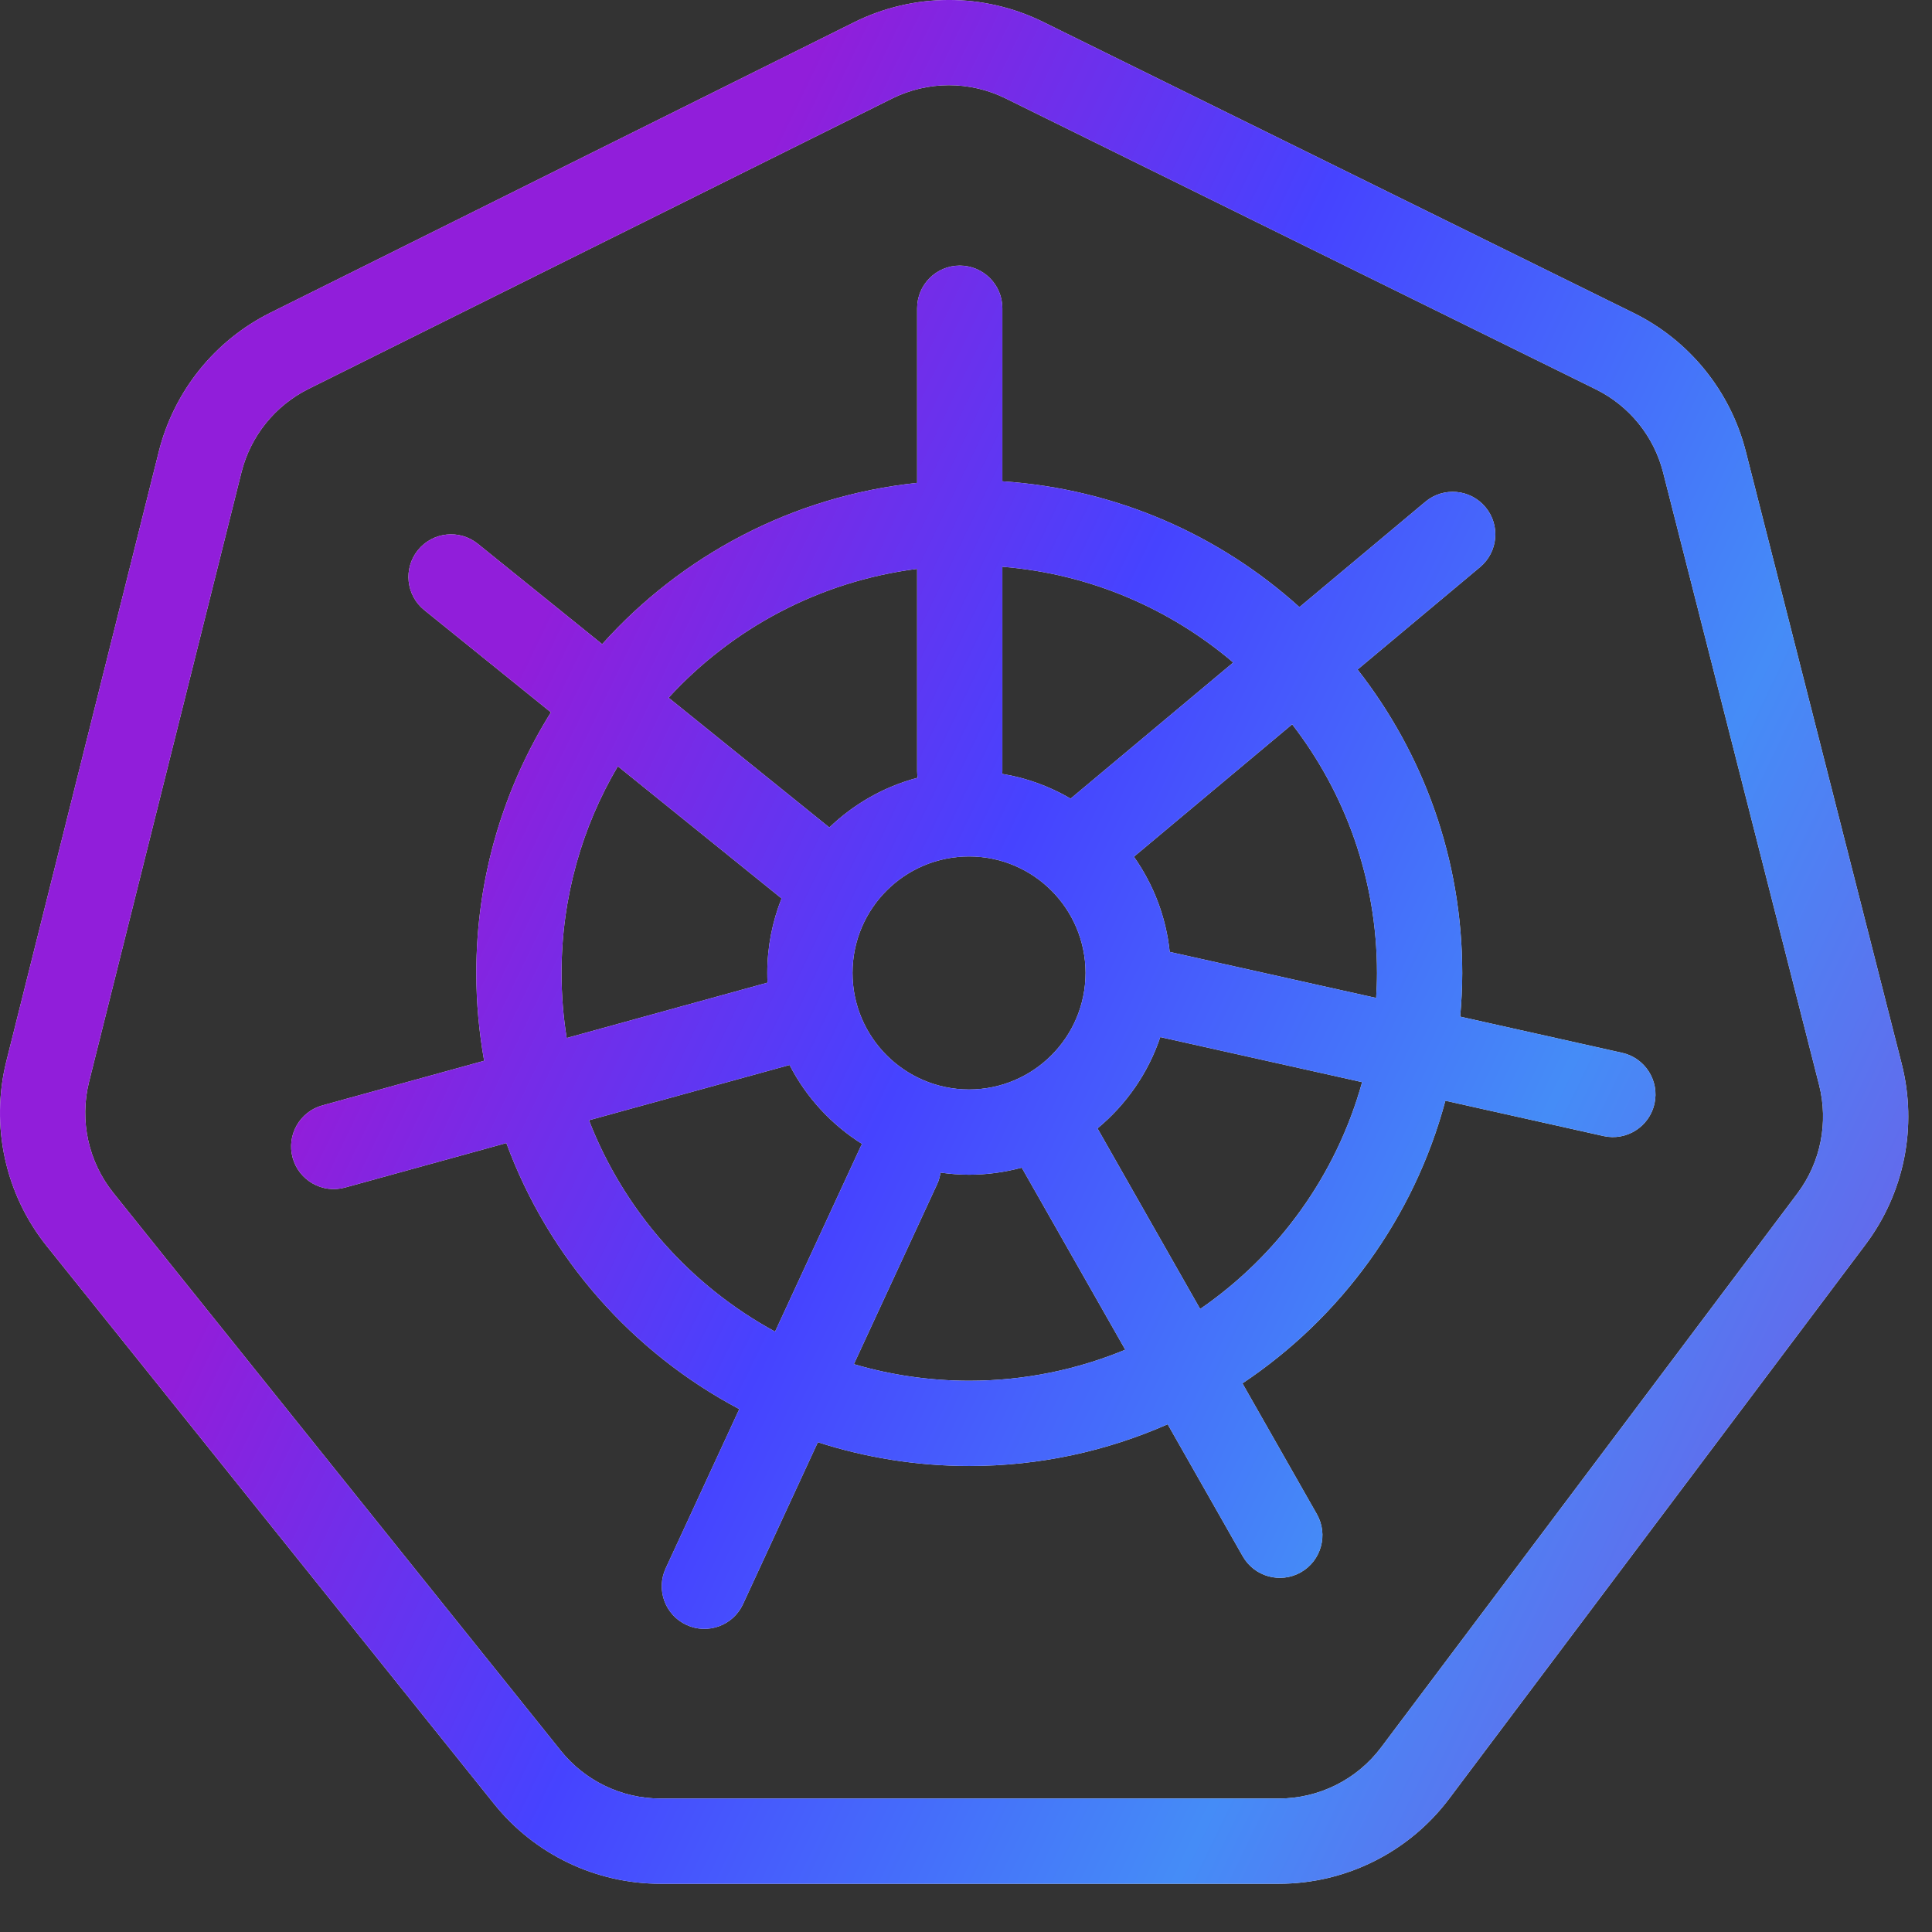 <svg width="34" height="34" viewBox="0 0 34 34" fill="none" xmlns="http://www.w3.org/2000/svg">
<rect x="0" y="0" width="34" height="34" fill="#333333" stroke="none"/>
<g clip-path="url(#clip0_53_7422)">
<path d="M15.03 0.392C16.078 -0.129 17.309 -0.131 18.358 0.386L28.746 5.506C29.73 5.99 30.452 6.881 30.723 7.944L33.467 18.723C33.747 19.824 33.513 20.993 32.831 21.901L25.503 31.654C24.795 32.596 23.684 33.151 22.505 33.151H11.623C10.486 33.151 9.409 32.635 8.697 31.748L0.824 21.931C0.091 21.017 -0.172 19.812 0.112 18.675L2.794 7.95C3.06 6.886 3.779 5.99 4.761 5.502L15.03 0.392ZM17.695 1.731C17.066 1.421 16.327 1.422 15.698 1.735L5.43 6.844C4.84 7.138 4.409 7.675 4.249 8.313L1.567 19.04C1.397 19.722 1.555 20.444 1.995 20.993L9.868 30.808C10.295 31.341 10.941 31.651 11.623 31.651H22.505C23.212 31.651 23.879 31.318 24.304 30.753L31.632 21.001C32.041 20.456 32.181 19.754 32.013 19.093L29.268 8.314C29.106 7.677 28.673 7.142 28.083 6.851L17.695 1.731ZM16.89 4.674C17.304 4.674 17.64 5.009 17.64 5.424V8.47C19.646 8.603 21.465 9.417 22.868 10.684L25.084 8.83C25.402 8.564 25.875 8.606 26.141 8.924C26.407 9.241 26.364 9.714 26.047 9.98L23.891 11.783C25.044 13.256 25.733 15.109 25.733 17.125C25.733 17.383 25.719 17.639 25.697 17.891L28.548 18.528C28.952 18.619 29.206 19.02 29.116 19.424C29.026 19.828 28.625 20.083 28.221 19.993L25.436 19.371C24.885 21.432 23.595 23.191 21.865 24.345L23.175 26.647C23.379 27.007 23.253 27.465 22.893 27.67C22.533 27.874 22.075 27.748 21.87 27.388L20.549 25.065C19.48 25.536 18.3 25.799 17.058 25.799C16.128 25.799 15.232 25.651 14.393 25.381L13.076 28.23C12.902 28.606 12.457 28.77 12.081 28.596C11.705 28.423 11.541 27.976 11.715 27.6L13.01 24.798C11.127 23.802 9.653 22.136 8.911 20.116L6.072 20.899C5.673 21.009 5.26 20.774 5.15 20.375C5.04 19.976 5.275 19.563 5.674 19.453L8.52 18.668C8.431 18.167 8.382 17.651 8.382 17.125C8.382 15.439 8.864 13.867 9.695 12.536L7.467 10.737C7.145 10.477 7.094 10.005 7.354 9.682C7.615 9.36 8.087 9.31 8.409 9.57L10.597 11.336C11.993 9.778 13.944 8.729 16.14 8.498V5.424C16.14 5.01 16.476 4.674 16.89 4.674ZM17.981 20.549C17.686 20.628 17.375 20.673 17.054 20.673C16.883 20.673 16.716 20.659 16.552 20.636C16.541 20.702 16.525 20.769 16.495 20.834L15.027 24.007C15.671 24.196 16.352 24.299 17.058 24.299C18.03 24.299 18.957 24.103 19.803 23.753L17.981 20.549ZM10.365 19.715C10.983 21.308 12.152 22.627 13.64 23.434L15.134 20.204C15.145 20.179 15.158 20.155 15.172 20.132C14.631 19.793 14.188 19.312 13.895 18.742L10.365 19.715ZM20.419 18.251C20.206 18.886 19.819 19.44 19.314 19.858L21.121 23.036C22.491 22.093 23.515 20.687 23.971 19.044L20.419 18.251ZM17.054 15.072C15.921 15.072 15.003 15.99 15.003 17.122C15.003 18.254 15.922 19.172 17.054 19.173C18.186 19.172 19.103 18.254 19.104 17.122C19.103 15.99 18.186 15.072 17.054 15.072ZM10.873 13.485C10.243 14.552 9.882 15.796 9.882 17.125C9.882 17.514 9.913 17.895 9.973 18.267L13.507 17.293C13.504 17.236 13.503 17.179 13.503 17.122C13.503 16.659 13.593 16.217 13.754 15.811L10.873 13.485ZM19.955 15.077C20.296 15.56 20.521 16.132 20.585 16.752C20.588 16.752 20.591 16.753 20.594 16.754L24.218 17.562C24.227 17.418 24.233 17.272 24.233 17.125C24.233 15.476 23.675 13.958 22.74 12.747L19.955 15.077ZM16.14 10.011C14.416 10.231 12.883 11.06 11.766 12.279L14.595 14.562C15.024 14.15 15.556 13.843 16.149 13.687C16.144 13.65 16.14 13.611 16.14 13.572V10.011ZM17.64 13.572C17.64 13.588 17.638 13.603 17.637 13.619C18.07 13.69 18.476 13.841 18.841 14.054L21.703 11.659C20.59 10.712 19.184 10.098 17.64 9.974V13.572Z" fill="#F5F5F5"/>
<path d="M15.03 0.392C16.078 -0.129 17.309 -0.131 18.358 0.386L28.746 5.506C29.73 5.99 30.452 6.881 30.723 7.944L33.467 18.723C33.747 19.824 33.513 20.993 32.831 21.901L25.503 31.654C24.795 32.596 23.684 33.151 22.505 33.151H11.623C10.486 33.151 9.409 32.635 8.697 31.748L0.824 21.931C0.091 21.017 -0.172 19.812 0.112 18.675L2.794 7.95C3.06 6.886 3.779 5.99 4.761 5.502L15.03 0.392ZM17.695 1.731C17.066 1.421 16.327 1.422 15.698 1.735L5.43 6.844C4.84 7.138 4.409 7.675 4.249 8.313L1.567 19.04C1.397 19.722 1.555 20.444 1.995 20.993L9.868 30.808C10.295 31.341 10.941 31.651 11.623 31.651H22.505C23.212 31.651 23.879 31.318 24.304 30.753L31.632 21.001C32.041 20.456 32.181 19.754 32.013 19.093L29.268 8.314C29.106 7.677 28.673 7.142 28.083 6.851L17.695 1.731ZM16.89 4.674C17.304 4.674 17.64 5.009 17.64 5.424V8.47C19.646 8.603 21.465 9.417 22.868 10.684L25.084 8.83C25.402 8.564 25.875 8.606 26.141 8.924C26.407 9.241 26.364 9.714 26.047 9.98L23.891 11.783C25.044 13.256 25.733 15.109 25.733 17.125C25.733 17.383 25.719 17.639 25.697 17.891L28.548 18.528C28.952 18.619 29.206 19.02 29.116 19.424C29.026 19.828 28.625 20.083 28.221 19.993L25.436 19.371C24.885 21.432 23.595 23.191 21.865 24.345L23.175 26.647C23.379 27.007 23.253 27.465 22.893 27.67C22.533 27.874 22.075 27.748 21.87 27.388L20.549 25.065C19.48 25.536 18.3 25.799 17.058 25.799C16.128 25.799 15.232 25.651 14.393 25.381L13.076 28.23C12.902 28.606 12.457 28.77 12.081 28.596C11.705 28.423 11.541 27.976 11.715 27.6L13.01 24.798C11.127 23.802 9.653 22.136 8.911 20.116L6.072 20.899C5.673 21.009 5.26 20.774 5.15 20.375C5.04 19.976 5.275 19.563 5.674 19.453L8.52 18.668C8.431 18.167 8.382 17.651 8.382 17.125C8.382 15.439 8.864 13.867 9.695 12.536L7.467 10.737C7.145 10.477 7.094 10.005 7.354 9.682C7.615 9.36 8.087 9.31 8.409 9.57L10.597 11.336C11.993 9.778 13.944 8.729 16.14 8.498V5.424C16.14 5.01 16.476 4.674 16.89 4.674ZM17.981 20.549C17.686 20.628 17.375 20.673 17.054 20.673C16.883 20.673 16.716 20.659 16.552 20.636C16.541 20.702 16.525 20.769 16.495 20.834L15.027 24.007C15.671 24.196 16.352 24.299 17.058 24.299C18.03 24.299 18.957 24.103 19.803 23.753L17.981 20.549ZM10.365 19.715C10.983 21.308 12.152 22.627 13.64 23.434L15.134 20.204C15.145 20.179 15.158 20.155 15.172 20.132C14.631 19.793 14.188 19.312 13.895 18.742L10.365 19.715ZM20.419 18.251C20.206 18.886 19.819 19.44 19.314 19.858L21.121 23.036C22.491 22.093 23.515 20.687 23.971 19.044L20.419 18.251ZM17.054 15.072C15.921 15.072 15.003 15.99 15.003 17.122C15.003 18.254 15.922 19.172 17.054 19.173C18.186 19.172 19.103 18.254 19.104 17.122C19.103 15.99 18.186 15.072 17.054 15.072ZM10.873 13.485C10.243 14.552 9.882 15.796 9.882 17.125C9.882 17.514 9.913 17.895 9.973 18.267L13.507 17.293C13.504 17.236 13.503 17.179 13.503 17.122C13.503 16.659 13.593 16.217 13.754 15.811L10.873 13.485ZM19.955 15.077C20.296 15.56 20.521 16.132 20.585 16.752C20.588 16.752 20.591 16.753 20.594 16.754L24.218 17.562C24.227 17.418 24.233 17.272 24.233 17.125C24.233 15.476 23.675 13.958 22.74 12.747L19.955 15.077ZM16.14 10.011C14.416 10.231 12.883 11.06 11.766 12.279L14.595 14.562C15.024 14.15 15.556 13.843 16.149 13.687C16.144 13.65 16.14 13.611 16.14 13.572V10.011ZM17.64 13.572C17.64 13.588 17.638 13.603 17.637 13.619C18.07 13.69 18.476 13.841 18.841 14.054L21.703 11.659C20.59 10.712 19.184 10.098 17.64 9.974V13.572Z" fill="url(#paint0_linear_53_7422)"/>
</g>
<defs>
<linearGradient id="paint0_linear_53_7422" x1="10.267" y1="79.61" x2="-17.238" y2="66.325" gradientUnits="userSpaceOnUse">
<stop stop-color="#7752E4"/>
<stop offset="0.355" stop-color="#458CF7"/>
<stop offset="0.7" stop-color="#4643FF"/>
<stop offset="1" stop-color="#911EDA"/>
</linearGradient>
<clipPath id="clip0_53_7422">
<rect width="34" height="34" fill="white"/>
</clipPath>
</defs>
</svg>

